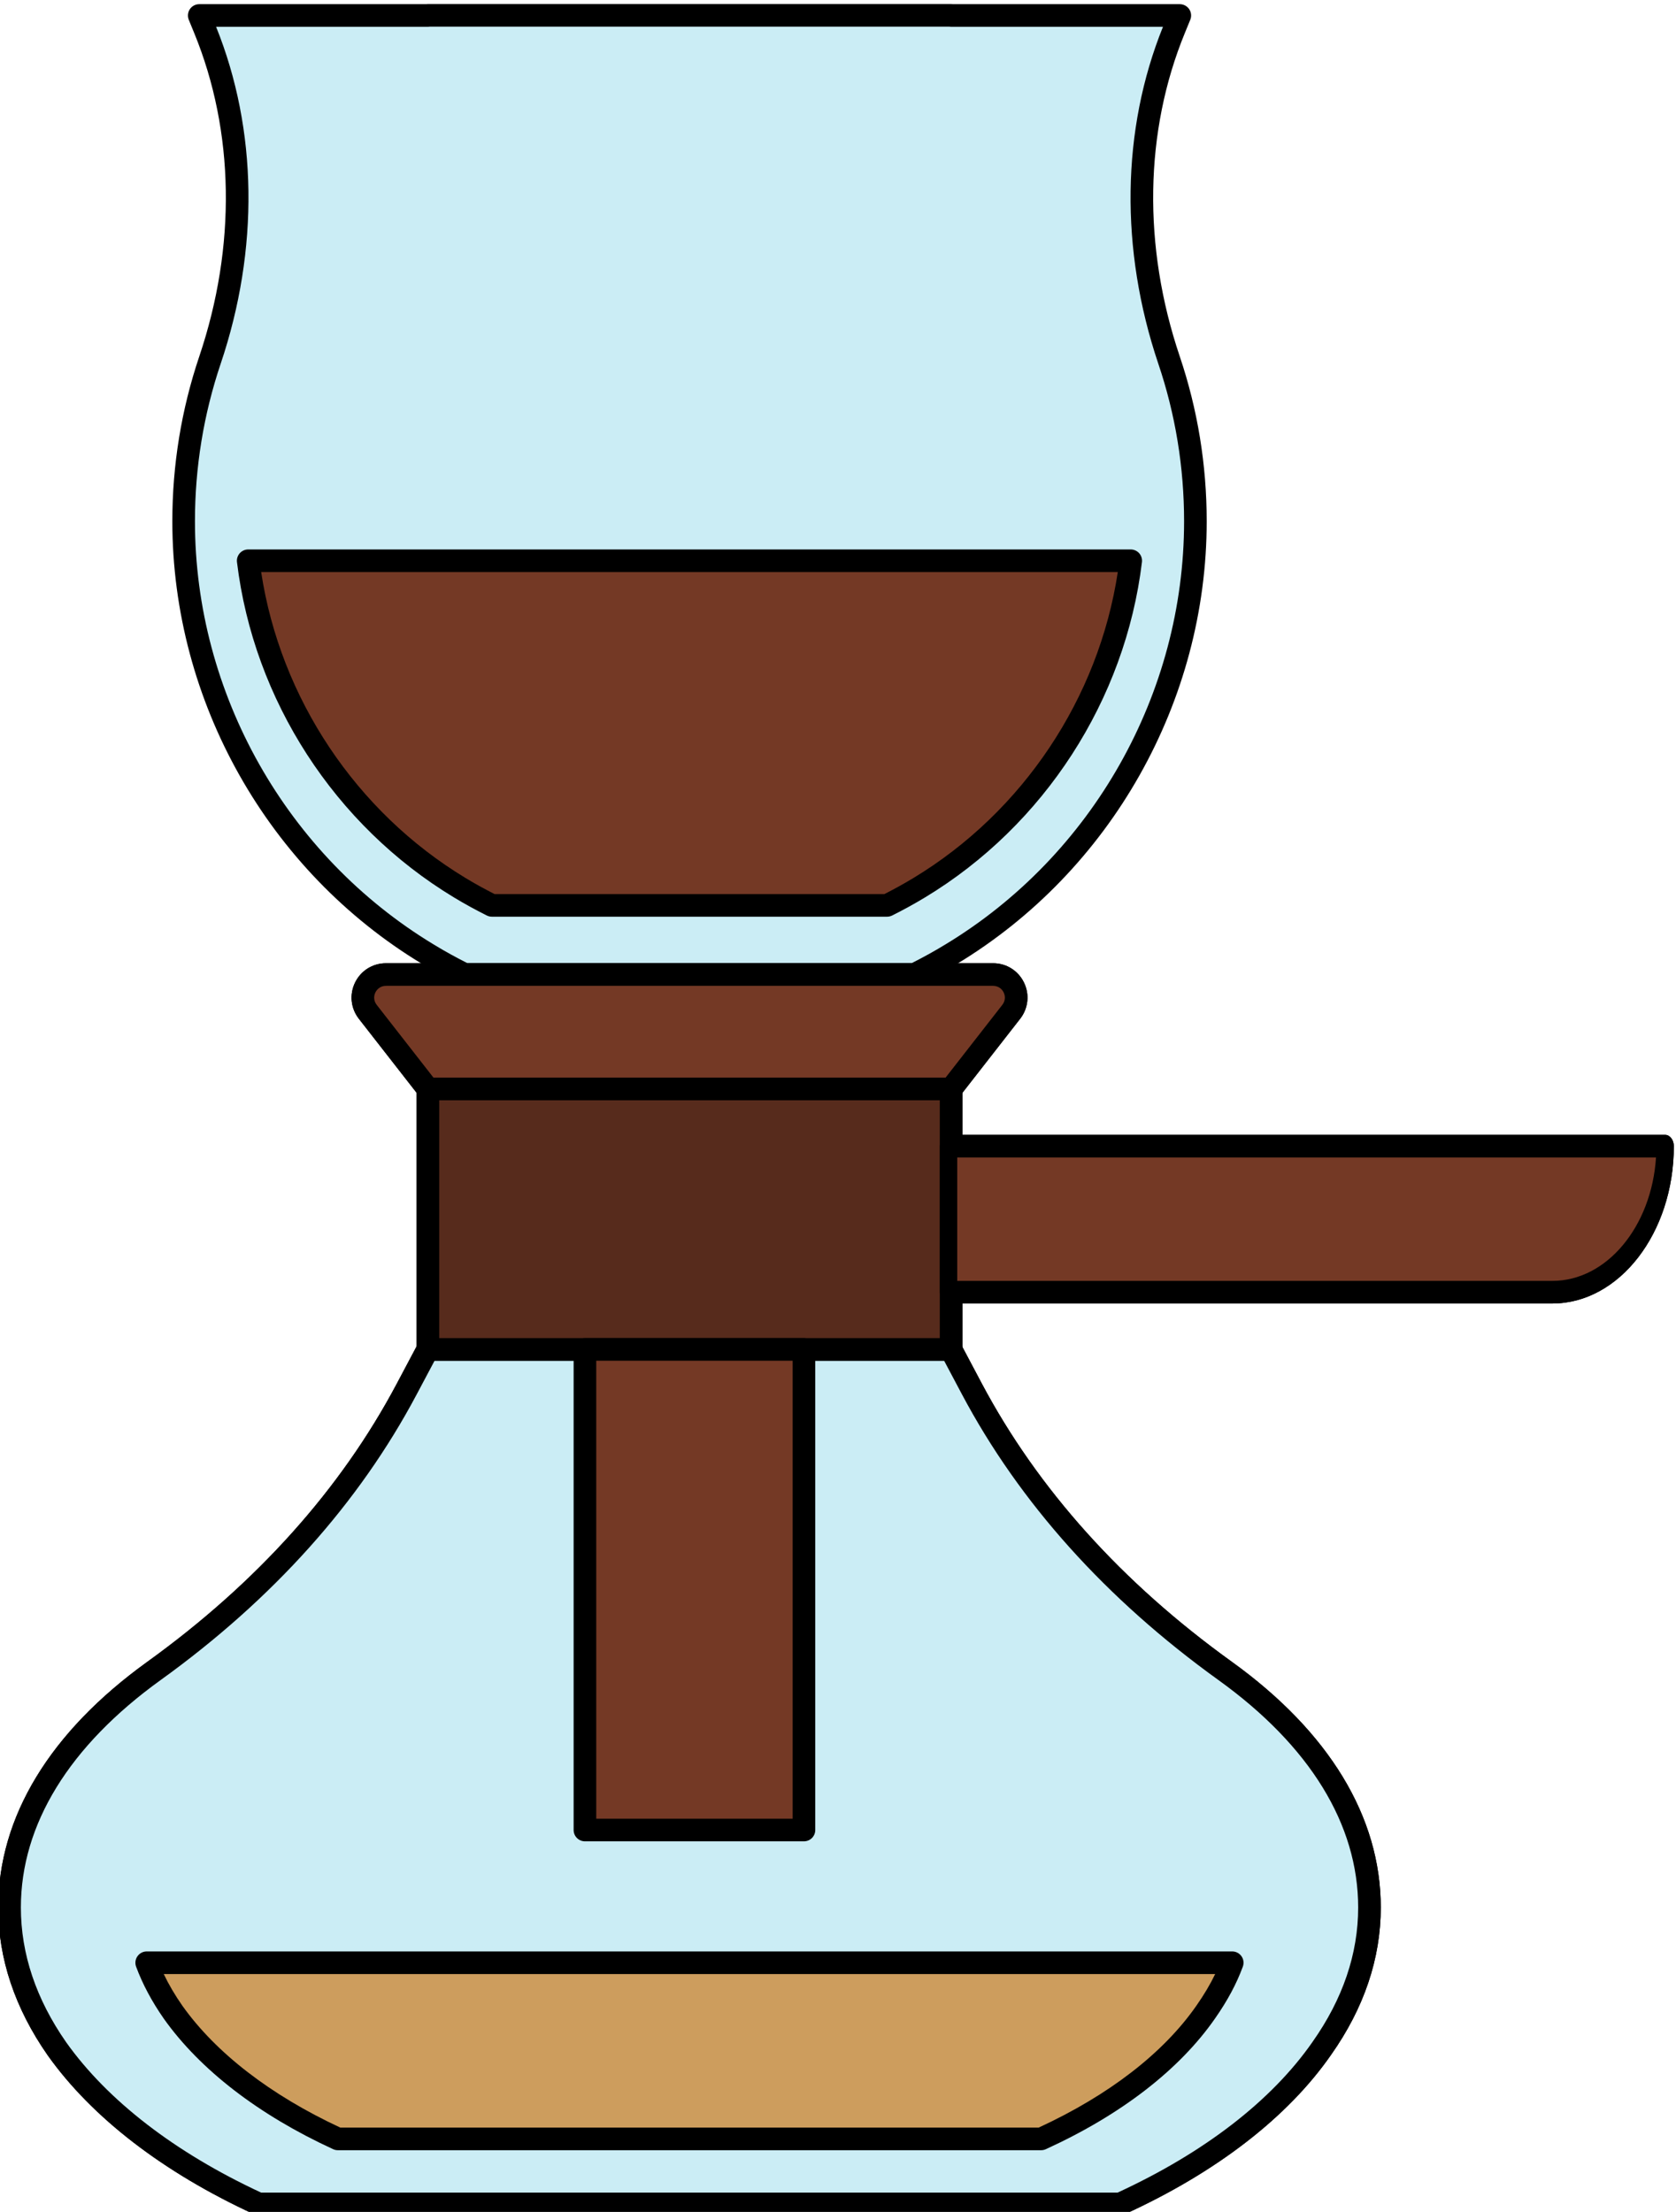 <?xml version="1.0" encoding="UTF-8" standalone="no"?> <svg xmlns:inkscape="http://www.inkscape.org/namespaces/inkscape" xmlns:sodipodi="http://sodipodi.sourceforge.net/DTD/sodipodi-0.dtd" xmlns="http://www.w3.org/2000/svg" xmlns:svg="http://www.w3.org/2000/svg" version="1.1" id="svg2" xml:space="preserve" width="421.122" height="555.657" viewBox="0 0 421.122 555.657" sodipodi:docname="vacuumpotsmaller.svg" inkscape:export-filename="vacuumpot_3.svg" inkscape:export-xdpi="96" inkscape:export-ydpi="96"><defs id="defs6"></defs><g id="g8" inkscape:groupmode="layer" inkscape:label="ink_ext_XXXXXX" transform="matrix(1.333,0,0,-1.333,-1751.712,4032.912)"><g id="g10" transform="matrix(0.1,0,0,0.1,-84.746,322.034)"><path d="m 15820.358,24416.733 -39.353,74.167 h -986.091 l -39.886,-75.146 c -113.105,-213.102 -280.478,-389.816 -476.231,-530.886 -170.517,-122.861 -272.175,-277.423 -272.175,-445.745 0,-94.066 31.79,-183.951 89.203,-266.244 81.581,-114.795 213.665,-215.741 380.326,-292.488 h 1623.647 c 168.025,76.747 300.08,177.693 380.326,293.2 58.065,82.263 89.885,171.466 89.885,265.532 0,168.292 -101.658,323.181 -272.353,446.012 -196.198,141.188 -363.957,318.111 -477.298,531.598" style="fill:#cbedf5;fill-opacity:1;fill-rule:nonzero;stroke:none;stroke-width:0.297" id="path16"></path><path d="m 14480.866,22901.713 h 1614.305 c 163.756,75.472 290.739,173.63 367.486,284.036 57.116,80.959 86.03,166.128 86.03,253.344 0,156.46 -91.101,304.706 -263.515,428.724 -212.153,152.723 -374.841,334.064 -483.645,538.951 v 0 l -33.333,62.81 h -960.439 l -33.896,-63.818 c -108.657,-204.65 -271.018,-385.694 -482.607,-538.151 -172.267,-124.136 -263.308,-272.293 -263.308,-428.516 0,-87.334 28.706,-172.8 85.377,-254.026 78.171,-109.961 205.273,-207.971 367.545,-283.354 z m 1618.961,-42.644 h -1623.676 c -3.054,0 -6.109,0.682 -8.896,1.957 -171.051,78.764 -305.537,182.349 -388.779,299.487 -61.86,88.669 -93.176,182.349 -93.176,278.58 0,170.487 97.18,330.625 281.041,463.064 206.192,148.632 364.313,324.753 469.885,523.591 l 39.887,75.146 c 3.706,6.939 10.942,11.298 18.801,11.298 h 986.091 c 7.889,0 15.124,-4.359 18.831,-11.298 l 39.323,-74.168 c 105.72,-199.015 264.168,-375.404 470.982,-524.272 183.921,-132.38 281.16,-292.637 281.16,-463.361 0,-96.142 -31.553,-189.615 -93.74,-277.779 -81.699,-117.524 -216.156,-221.405 -388.926,-300.318 -2.728,-1.245 -5.724,-1.927 -8.808,-1.927" style="fill:#000000;fill-opacity:1;fill-rule:nonzero;stroke:none;stroke-width:0.297" id="path18"></path><path d="m 16311.298,23334.944 c -11.833,-32.176 -28.795,-62.691 -49.673,-92.613 -65.508,-94.273 -173.334,-176.714 -310.548,-239.376 h -1325.701 c -136.088,62.662 -243.943,145.103 -310.549,238.813 -20.906,29.922 -37.839,61 -49.701,93.176 h 2046.172" style="fill:#cd9d5d;fill-opacity:1;fill-rule:nonzero;stroke:none;stroke-width:0.297" id="path20"></path><path d="m 14630.061,23024.248 h 1316.39 c 132.707,61.297 235.639,140.861 297.648,230.272 14.175,20.284 25.741,39.797 35.053,59.102 h -1981.91 c 9.46,-19.809 21.174,-39.797 35.052,-59.636 63.314,-89.084 166.276,-168.53 297.767,-229.738 z m 1321.046,-42.615 h -1325.731 c -3.084,0 -6.139,0.653 -8.927,1.958 -140.298,64.559 -250.615,149.58 -318.999,245.811 -22.776,32.65 -40.331,65.626 -52.342,98.188 -2.372,6.524 -1.453,13.849 2.551,19.542 4.003,5.724 10.527,9.134 17.496,9.134 h 2046.143 c 6.998,0 13.493,-3.41 17.496,-9.134 4.004,-5.693 4.893,-13.018 2.491,-19.542 -11.832,-32.235 -28.884,-64.085 -52.193,-97.417 -67.05,-96.587 -177.367,-181.905 -319.148,-246.612 -2.758,-1.275 -5.753,-1.928 -8.837,-1.928" style="fill:#000000;fill-opacity:1;fill-rule:nonzero;stroke:none;stroke-width:0.297" id="path22"></path><path d="m 15781.331,24490.9 h -986.061 v 490.822 h 986.061 V 24490.9" style="fill:#572b1c;fill-opacity:1;fill-rule:nonzero;stroke:none;stroke-width:0.297" id="path24"></path><path d="m 14816.562,24512.192 h 943.477 v 448.237 h -943.477 z m 964.799,-42.614 h -986.091 c -11.803,0 -21.322,9.519 -21.322,21.322 v 490.851 c 0,11.773 9.519,21.322 21.322,21.322 h 986.091 c 11.773,0 21.292,-9.549 21.292,-21.322 V 24490.9 c 0,-11.803 -9.519,-21.322 -21.292,-21.322" style="fill:#000000;fill-opacity:1;fill-rule:nonzero;stroke:none;stroke-width:0.297" id="path26"></path><path d="m 15781.331,24981.722 h -986.061 l -113.461,145.458 c -22.241,28.558 -1.927,70.223 34.282,70.223 h 1144.42 c 36.208,0 56.552,-41.665 34.281,-70.223 l -113.461,-145.458" style="fill:#743925;fill-opacity:1;fill-rule:nonzero;stroke:none;stroke-width:0.297" id="path28"></path><path d="m 14805.679,25003.073 h 965.273 l 106.996,137.214 c 5.308,6.851 6.316,15.569 2.491,23.398 -3.826,7.74 -11.239,12.396 -19.899,12.396 h -1144.42 c -8.659,0 -16.102,-4.656 -19.928,-12.455 -3.796,-7.77 -2.876,-16.518 2.432,-23.339 z m 975.682,-42.644 h -986.091 c -6.584,0 -12.782,3.055 -16.844,8.215 l -113.431,145.399 c -15.332,19.691 -18.06,45.846 -7.117,68.295 10.942,22.42 33.273,36.357 58.242,36.357 h 1144.42 c 24.97,0 47.27,-13.937 58.184,-36.357 11.002,-22.449 8.155,-48.604 -7.147,-68.295 l -113.401,-145.399 c -4.034,-5.16 -10.261,-8.215 -16.815,-8.215" style="fill:#000000;fill-opacity:1;fill-rule:nonzero;stroke:none;stroke-width:0.297" id="path30"></path><path d="m 16202.226,26979.912 10.231,24.969 h -431.126 v 0.297 h -986.061 v -0.297 h -431.126 l 10.261,-24.969 c 81.788,-199.431 78.912,-420.094 10.023,-624.359 -32.205,-95.489 -49.702,-197.71 -49.702,-303.935 0,-345.749 184.633,-649.328 460.544,-815.989 22.805,-13.82 45.639,-26.275 69.155,-38.018 h 847.78 c 23.517,11.743 46.322,24.198 69.126,38.018 275.912,166.661 460.544,470.24 460.544,815.989 0,106.225 -17.467,208.416 -49.672,303.876 -68.889,204.294 -71.795,424.958 10.023,624.418" style="fill:#cbedf5;fill-opacity:1;fill-rule:nonzero;stroke:none;stroke-width:0.297" id="path32"></path><path d="m 16202.226,26979.912 h 0.504 z m -1332.789,-1761.009 h 837.727 c 21.411,10.824 42.259,22.271 63.106,34.993 277.75,167.729 450.283,473.355 450.283,797.693 0,101.628 -16.31,201.595 -48.634,297.084 -72.596,215.593 -69.512,440.853 8.837,634.886 h -399.395 c -1.216,0 -2.372,0.09 -3.558,0.297 h -979.034 c -1.186,-0.208 -2.313,-0.297 -3.499,-0.297 h -399.365 c 78.259,-194.063 81.373,-419.323 8.688,-634.856 -32.205,-95.519 -48.545,-195.486 -48.545,-297.114 0,-324.279 172.533,-629.934 450.253,-797.693 20.878,-12.722 41.784,-24.169 63.136,-34.993 z m 842.768,-42.614 h -847.809 c -3.292,0 -6.554,0.8 -9.52,2.253 -24.02,11.981 -47.388,24.733 -70.697,38.878 -290.353,175.381 -470.745,495.063 -470.745,834.169 0,106.254 17.081,210.818 50.799,310.785 69.927,207.408 66.546,423.831 -9.579,609.472 l -10.26,24.969 c -2.64,6.584 -1.898,14.027 2.046,19.928 3.974,5.931 10.587,9.46 17.704,9.46 h 427.626 c 1.157,0.208 2.314,0.297 3.5,0.297 h 986.091 c 1.186,0 2.373,-0.09 3.529,-0.297 h 427.567 c 7.088,0 13.76,-3.529 17.764,-9.46 3.885,-5.901 4.656,-13.344 1.987,-19.928 l -10.231,-24.969 v 0 c -76.184,-185.552 -79.595,-402.035 -9.579,-609.531 33.718,-99.908 50.77,-204.443 50.77,-310.726 0,-339.136 -180.422,-658.788 -470.775,-834.169 -23.279,-14.145 -46.648,-26.897 -70.668,-38.878 -2.936,-1.512 -6.228,-2.253 -9.52,-2.253" style="fill:#000000;fill-opacity:1;fill-rule:nonzero;stroke:none;stroke-width:0.297" id="path34"></path><path d="m 16914.787,24598.696 h -1138.313 v 275.229 h 1350.758 v 0 c 0,-152.012 -95.108,-275.229 -212.445,-275.229" style="fill:#743925;fill-opacity:1;fill-rule:nonzero;stroke:none;stroke-width:0.261" id="path36"></path><path d="m 15792.932,24620.018 h 1121.855 c 102.572,0 186.945,102.548 195.323,232.585 h -1317.178 z m 1121.855,-42.614 h -1138.29 c -9.11,0 -16.458,9.519 -16.458,21.322 v 275.199 c 0,11.773 7.348,21.322 16.458,21.322 h 1350.758 c 9.065,0 16.459,-9.549 16.459,-21.322 0,-163.518 -102.71,-296.521 -228.927,-296.521" style="fill:#000000;fill-opacity:1;fill-rule:nonzero;stroke:none;stroke-width:0.261" id="path38"></path><path d="m 15504.027,23585.085 h -412.859 v 905.815 h 412.859 v -905.815" style="fill:#743925;fill-opacity:1;fill-rule:nonzero;stroke:none;stroke-width:0.297" id="path40"></path><path d="m 15112.49,23606.407 h 370.215 v 863.171 h -370.215 z m 391.507,-42.614 h -412.829 c -11.773,0 -21.322,9.519 -21.322,21.322 v 905.785 c 0,11.773 9.549,21.292 21.322,21.292 h 412.829 c 11.803,0 21.322,-9.519 21.322,-21.292 v -905.785 c 0,-11.803 -9.519,-21.322 -21.322,-21.322" style="fill:#000000;fill-opacity:1;fill-rule:nonzero;stroke:none;stroke-width:0.297" id="path42"></path><path d="m 15820.358,24416.733 -39.353,74.167 h -986.091 l -39.886,-75.146 c -113.105,-213.102 -280.478,-389.816 -476.231,-530.886 -170.517,-122.861 -272.175,-277.423 -272.175,-445.745 0,-94.066 31.79,-183.951 89.203,-266.244 81.581,-114.795 213.665,-215.741 380.326,-292.488 h 1623.647 c 168.025,76.747 300.08,177.693 380.326,293.2 58.065,82.263 89.885,171.466 89.885,265.532 0,168.292 -101.658,323.181 -272.353,446.012 -196.198,141.188 -363.957,318.111 -477.298,531.598" style="fill:#cbedf5;fill-opacity:1;fill-rule:nonzero;stroke:none;stroke-width:0.297" id="path44"></path><path d="m 14480.866,22901.713 h 1614.305 c 163.756,75.472 290.739,173.63 367.486,284.036 57.116,80.959 86.03,166.128 86.03,253.344 0,156.46 -91.101,304.706 -263.515,428.724 -212.153,152.723 -374.841,334.064 -483.645,538.951 v 0 l -33.333,62.81 h -960.439 l -33.896,-63.818 c -108.657,-204.65 -271.018,-385.694 -482.607,-538.151 -172.267,-124.136 -263.308,-272.293 -263.308,-428.516 0,-87.334 28.706,-172.8 85.377,-254.026 78.171,-109.961 205.273,-207.971 367.545,-283.354 z m 1618.961,-42.644 h -1623.676 c -3.054,0 -6.109,0.682 -8.896,1.957 -171.051,78.764 -305.537,182.349 -388.779,299.487 -61.86,88.669 -93.176,182.349 -93.176,278.58 0,170.487 97.18,330.625 281.041,463.064 206.192,148.632 364.313,324.753 469.885,523.591 l 39.887,75.146 c 3.706,6.939 10.942,11.298 18.801,11.298 h 986.091 c 7.889,0 15.124,-4.359 18.831,-11.298 l 39.323,-74.168 c 105.72,-199.015 264.168,-375.404 470.982,-524.272 183.921,-132.38 281.16,-292.637 281.16,-463.361 0,-96.142 -31.553,-189.615 -93.74,-277.779 -81.699,-117.524 -216.156,-221.405 -388.926,-300.318 -2.728,-1.245 -5.724,-1.927 -8.808,-1.927" style="fill:#000000;fill-opacity:1;fill-rule:nonzero;stroke:none;stroke-width:0.297" id="path46"></path><path d="m 16311.298,23334.944 c -11.833,-32.176 -28.795,-62.691 -49.673,-92.613 -65.508,-94.273 -173.334,-176.714 -310.548,-239.376 h -1325.701 c -136.088,62.662 -243.943,145.103 -310.549,238.813 -20.906,29.922 -37.839,61 -49.701,93.176 h 2046.172" style="fill:#cd9d5d;fill-opacity:1;fill-rule:nonzero;stroke:none;stroke-width:0.297" id="path48"></path><path d="m 14630.061,23024.248 h 1316.39 c 132.707,61.297 235.639,140.861 297.648,230.272 14.175,20.284 25.741,39.797 35.053,59.102 h -1981.91 c 9.46,-19.809 21.174,-39.797 35.052,-59.636 63.314,-89.084 166.276,-168.53 297.767,-229.738 z m 1321.046,-42.615 h -1325.731 c -3.084,0 -6.139,0.653 -8.927,1.958 -140.298,64.559 -250.615,149.58 -318.999,245.811 -22.776,32.65 -40.331,65.626 -52.342,98.188 -2.372,6.524 -1.453,13.849 2.551,19.542 4.003,5.724 10.527,9.134 17.496,9.134 h 2046.143 c 6.998,0 13.493,-3.41 17.496,-9.134 4.004,-5.693 4.893,-13.018 2.491,-19.542 -11.832,-32.235 -28.884,-64.085 -52.193,-97.417 -67.05,-96.587 -177.367,-181.905 -319.148,-246.612 -2.758,-1.275 -5.753,-1.928 -8.837,-1.928" style="fill:#000000;fill-opacity:1;fill-rule:nonzero;stroke:none;stroke-width:0.297" id="path50"></path><path d="m 15781.331,24490.9 h -986.061 v 490.822 h 986.061 V 24490.9" style="fill:#572b1c;fill-opacity:1;fill-rule:nonzero;stroke:none;stroke-width:0.297" id="path52"></path><path d="m 14816.562,24512.192 h 943.477 v 448.237 h -943.477 z m 964.799,-42.614 h -986.091 c -11.803,0 -21.322,9.519 -21.322,21.322 v 490.851 c 0,11.773 9.519,21.322 21.322,21.322 h 986.091 c 11.773,0 21.292,-9.549 21.292,-21.322 V 24490.9 c 0,-11.803 -9.519,-21.322 -21.292,-21.322" style="fill:#000000;fill-opacity:1;fill-rule:nonzero;stroke:none;stroke-width:0.297" id="path54"></path><path d="m 15781.331,24981.722 h -986.061 l -113.461,145.458 c -22.241,28.558 -1.927,70.223 34.282,70.223 h 1144.42 c 36.208,0 56.552,-41.665 34.281,-70.223 l -113.461,-145.458" style="fill:#743925;fill-opacity:1;fill-rule:nonzero;stroke:none;stroke-width:0.297" id="path56"></path><path d="m 14805.679,25003.073 h 965.273 l 106.996,137.214 c 5.308,6.851 6.316,15.569 2.491,23.398 -3.826,7.74 -11.239,12.396 -19.899,12.396 h -1144.42 c -8.659,0 -16.102,-4.656 -19.928,-12.455 -3.796,-7.77 -2.876,-16.518 2.432,-23.339 z m 975.682,-42.644 h -986.091 c -6.584,0 -12.782,3.055 -16.844,8.215 l -113.431,145.399 c -15.332,19.691 -18.06,45.846 -7.117,68.295 10.942,22.42 33.273,36.357 58.242,36.357 h 1144.42 c 24.97,0 47.27,-13.937 58.184,-36.357 11.002,-22.449 8.155,-48.604 -7.147,-68.295 l -113.401,-145.399 c -4.034,-5.16 -10.261,-8.215 -16.815,-8.215" style="fill:#000000;fill-opacity:1;fill-rule:nonzero;stroke:none;stroke-width:0.297" id="path58"></path><path d="m 16119.993,25977.214 c -31.583,-261.262 -183.476,-486.047 -398.565,-616.085 -20.047,-12.159 -40.094,-23.072 -60.763,-33.421 h -744.907 c -20.64,10.349 -40.686,21.262 -60.733,33.421 -215.089,130.038 -366.982,354.823 -398.594,616.085 h 1663.562" style="fill:#743925;fill-opacity:1;fill-rule:nonzero;stroke:none;stroke-width:0.297" id="path60"></path><path d="m 14920.859,25349 h 734.735 c 18.564,9.46 36.654,19.365 54.832,30.367 206.459,124.788 349.1,338.987 385.161,576.525 h -1614.721 c 36.061,-237.508 178.732,-451.737 385.161,-576.525 18.149,-11.002 36.268,-20.907 54.832,-30.367 z m 739.806,-42.614 h -744.877 c -3.351,0 -6.583,0.8 -9.579,2.253 -21.144,10.617 -41.724,21.797 -62.246,34.252 -224.459,135.702 -377.242,371.875 -408.677,631.772 -0.741,6.05 1.157,12.129 5.19,16.696 4.063,4.537 9.875,7.177 15.955,7.177 h 1663.532 c 6.079,0 11.921,-2.64 15.984,-7.177 4.004,-4.567 5.931,-10.646 5.16,-16.696 -31.375,-259.927 -184.158,-496.1 -408.617,-631.772 -20.551,-12.455 -41.102,-23.635 -62.247,-34.252 -2.995,-1.453 -6.257,-2.253 -9.578,-2.253" style="fill:#000000;fill-opacity:1;fill-rule:nonzero;stroke:none;stroke-width:0.297" id="path62"></path><path d="m 16914.787,24598.696 h -1138.313 v 275.229 h 1350.758 v 0 c 0,-152.012 -95.108,-275.229 -212.445,-275.229" style="fill:#743925;fill-opacity:1;fill-rule:nonzero;stroke:none;stroke-width:0.261" id="path64"></path><path d="m 15792.932,24620.018 h 1121.855 c 102.572,0 186.945,102.548 195.323,232.585 h -1317.178 z m 1121.855,-42.614 h -1138.29 c -9.11,0 -16.458,9.519 -16.458,21.322 v 275.199 c 0,11.773 7.348,21.322 16.458,21.322 h 1350.758 c 9.065,0 16.459,-9.549 16.459,-21.322 0,-163.518 -102.71,-296.521 -228.927,-296.521" style="fill:#000000;fill-opacity:1;fill-rule:nonzero;stroke:none;stroke-width:0.261" id="path66"></path><path d="m 15504.027,23585.085 h -412.859 v 905.815 h 412.859 v -905.815" style="fill:#743925;fill-opacity:1;fill-rule:nonzero;stroke:none;stroke-width:0.297" id="path68"></path><path d="m 15112.49,23606.407 h 370.215 v 863.171 h -370.215 z m 391.507,-42.614 h -412.829 c -11.773,0 -21.322,9.519 -21.322,21.322 v 905.785 c 0,11.773 9.549,21.292 21.322,21.292 h 412.829 c 11.803,0 21.322,-9.519 21.322,-21.292 v -905.785 c 0,-11.803 -9.519,-21.322 -21.322,-21.322" style="fill:#000000;fill-opacity:1;fill-rule:nonzero;stroke:none;stroke-width:0.297" id="path70"></path></g></g></svg> 